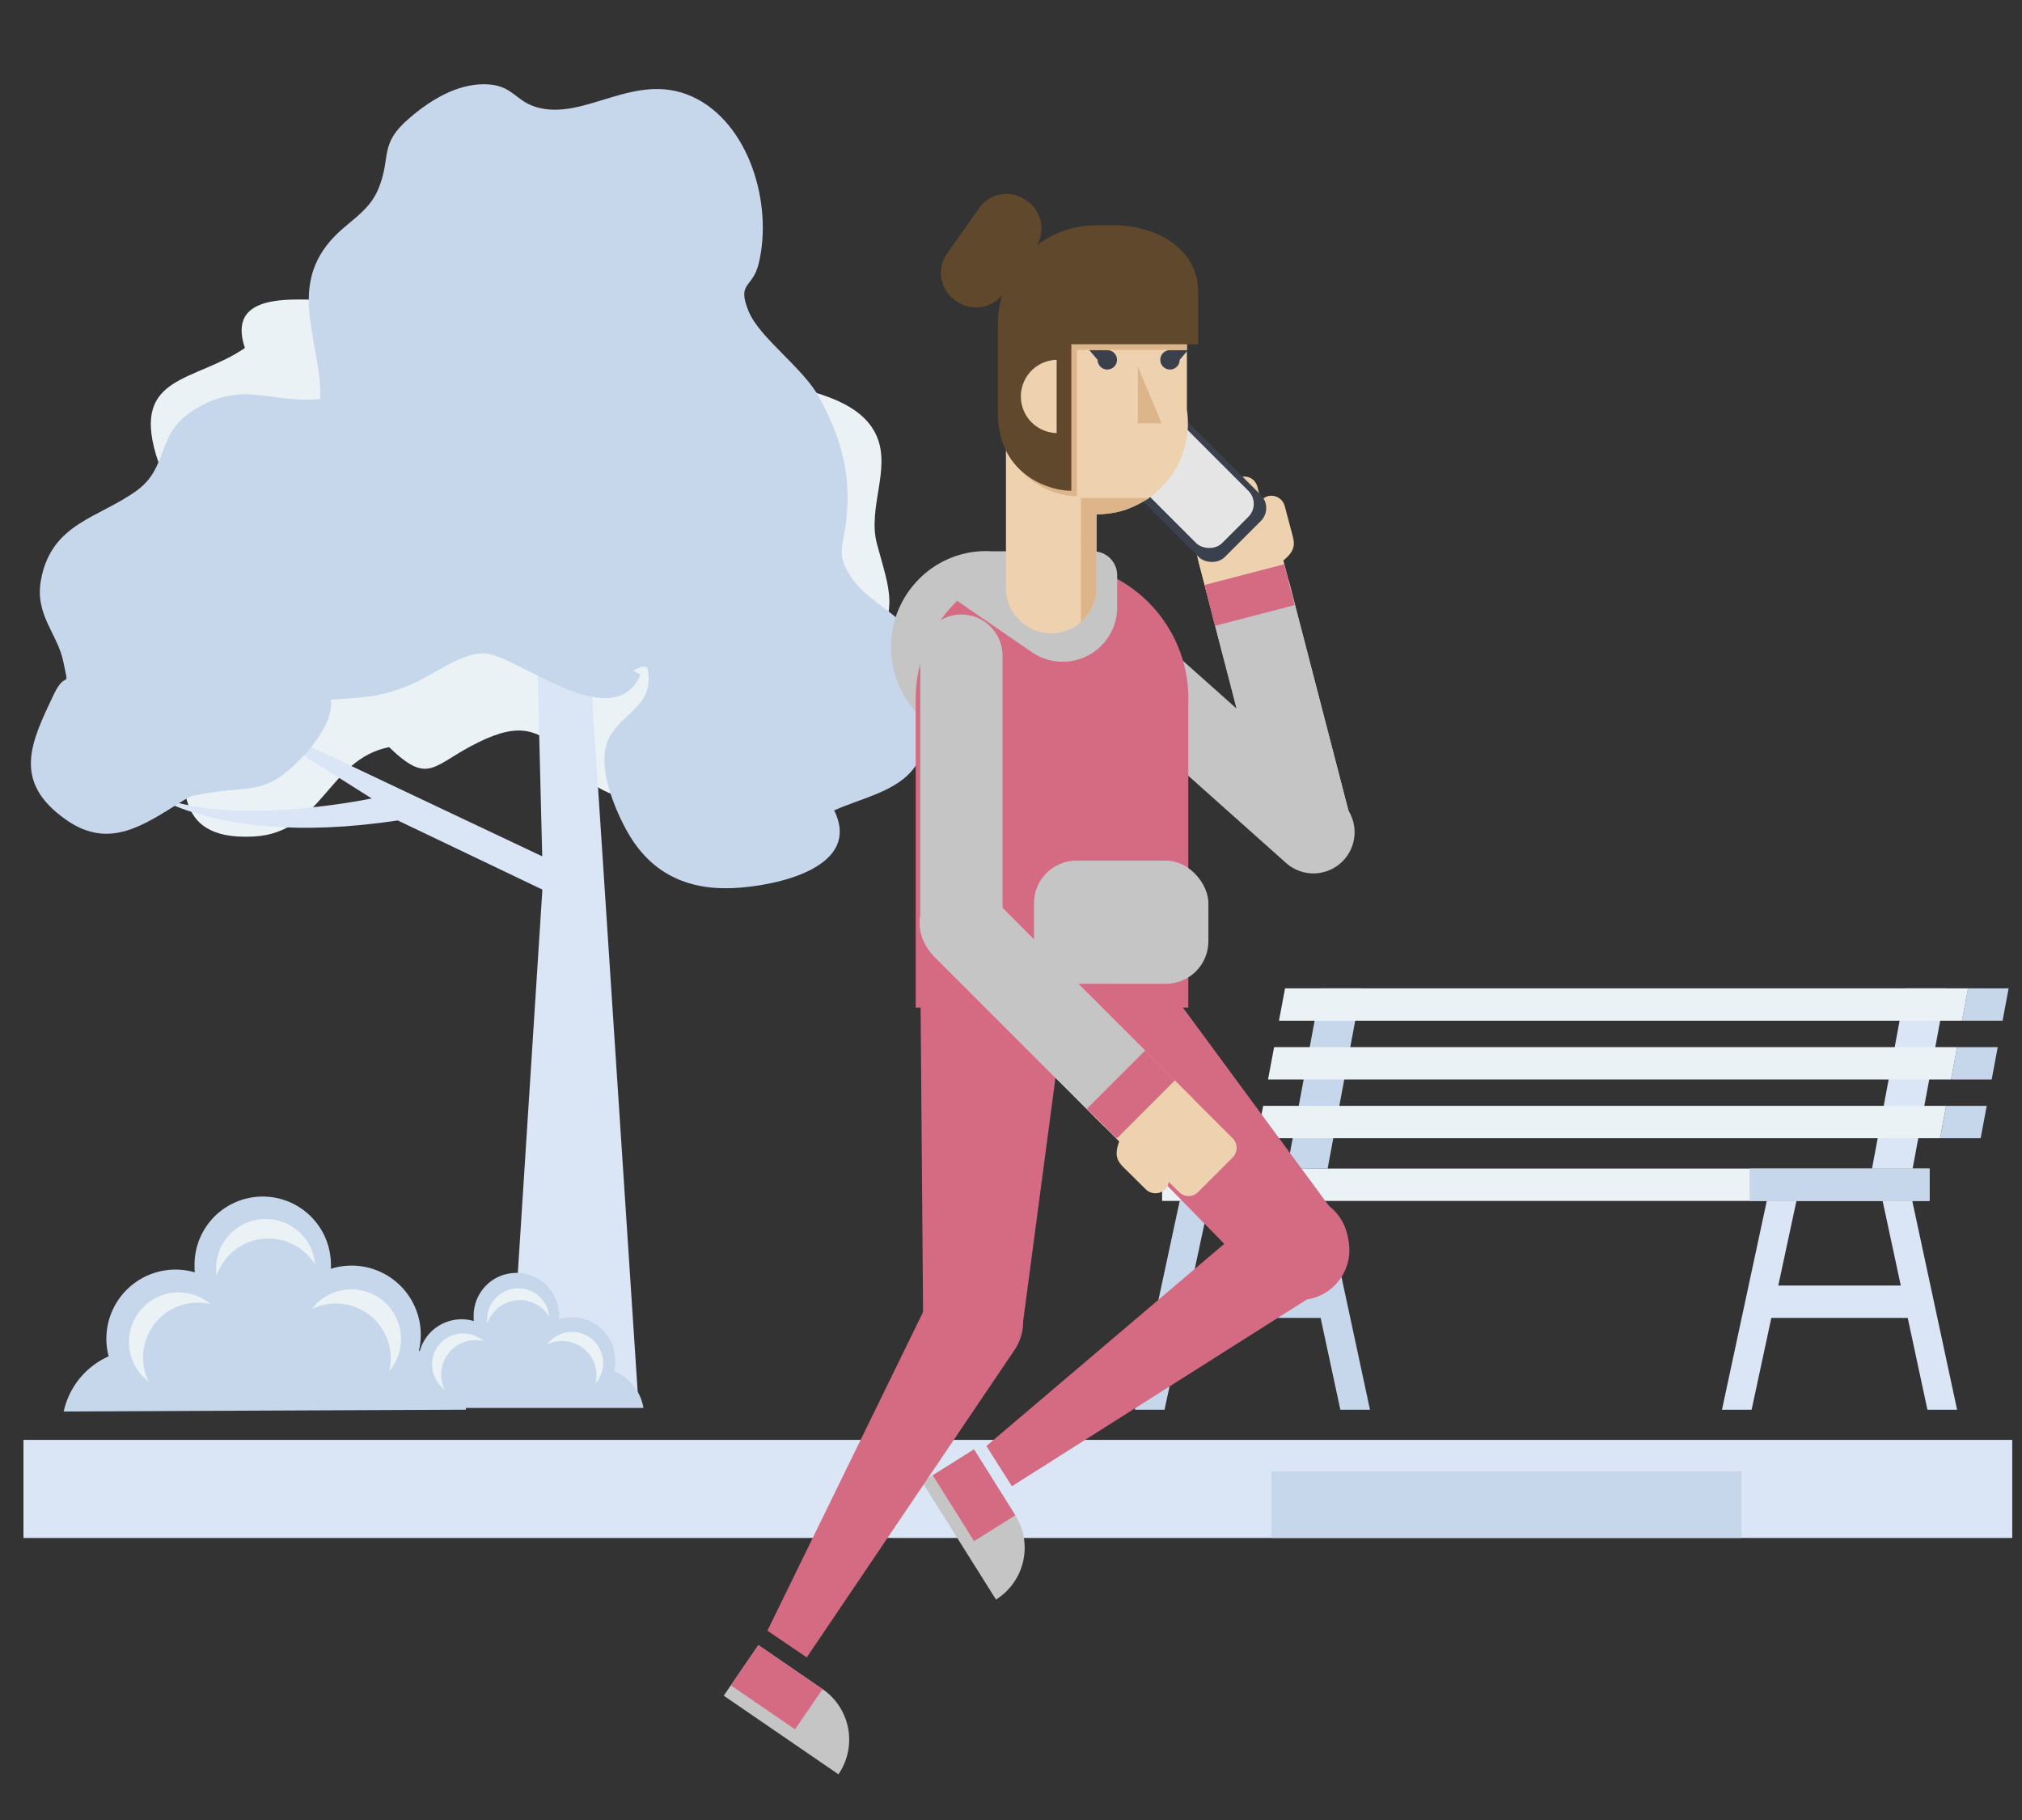 <svg id="Capa_1" data-name="Capa 1" xmlns="http://www.w3.org/2000/svg" viewBox="0 0 1000 900.2"><rect x="0" y="0" width="1000" height="900.2" fill="#333333" stroke="none"/><title>Mesa de trabajo 1</title><path d="M169.23,148.23c-15.56,1.5-58.51-7.6-48.12,23.87-24.85,16.9-55.61,13.21-44,52.65,4.79,16.31,16.49,28.4,18.2,45,1.16,11.23-2.58,26.13-3.94,37.26-1.91,15.7.72,26.73.76,42.18.07,29.45-12,66.83,33.3,64.48,33.86-1.75,36.8-38.23,67-44.2,20,19.23,21.28,8.81,44.26-2.44,20.72-10.15,31.35-7.13,45.82,10.68,39.17,48.24,117.46-10.28,145.41-50.42,17.59-25.24,12.27-34.06,5.79-58.33-4.78-17.9,7.14-37.09-.26-53.6-9.36-20.86-42.17-23.17-62.51-29.76-44.26-14.31-88.39-34.1-135.74-34.16-17.23,0-50.24,7.82-62.27-5" fill="#eaf2f6"/><path d="M251.84,695.89l64-.47-24.69-376.3-25.59.19,2.6,104.15L112.23,349.68l71.61,45.16s-89.42,18.93-120.7-10.08c0,0,34.47,35.9,133.57,20.95l71.53,34.2Z" fill="#dae6f5"/><path d="M316.8,333.55c-13.29,31-61-9.41-76.84-10.44-10.83-.7-24.66,9.81-34.61,14.42-15.17,7-24.23,7.38-41.7,8.39,2.17,12.67-15.69,32-25.85,38.7-10.48,6.88-20.48,5.07-32.34,7.18s-8.6.12-20.37,7.52c-17.74,11.15-33.38,19.61-52.77,5.81C5.73,386.2,15.48,366.87,26.6,343.41c6.21-13.1,7.86-1,4.68-16.36-2.88-13.89-14.22-23-11-40.35,5.17-28.09,28.63-30.49,47.37-44.12,16.16-11.74,9.06-28,28.43-40,24-14.86,37.76-2.88,62.28-5.27.95-26.94-16.29-53.72,5.15-78.33,8.36-9.59,18.82-13.75,23.7-25.77,6.51-16-.08-21.68,15.34-34.87,10.28-8.79,23.15-16.8,37.14-16.68,13.65.13,15,8.1,25.22,11.22,24.22,7.38,48.72-18,77.31-5.16,28.18,12.72,40.17,53.06,33,82.59-3,12.48-10.83,9-5.11,23.34,5.36,13.46,27.07,28.07,35.12,43,10.6,19.61,15.7,37,13.41,59.57-1.37,13.61-5.51,17.34,2.2,29,9.8,14.84,29.71,19.38,36.22,39,5.56,16.75,5.55,44.38-6.88,57.82-9.24,10-25.83,13.28-37.63,18.71,14,28.41-28.94,37.45-49.89,38.41-23.09,1.06-40.8-7.54-52.16-27.43-6.47-11.34-15.24-32.57-10-45.21,6-14.47,23.91-16.58,19.64-36.41-3.27-1.27-4.35.33-7,1.59" fill="#c7d7eb"/><path d="M31.51,698l199-.9a38.93,38.93,0,0,0-23.34-29.15,34.2,34.2,0,0,0-43.52-40.53c0-.48,0-1,0-1.45,0-.16,0-.32,0-.47s0-.31,0-.47a33.72,33.72,0,1,0-67.44.8c0,.16,0,.31,0,.47s0,.31,0,.47c0,.81.06,1.61.13,2.4a34.21,34.21,0,0,0-43.73,33.25,34,34,0,0,0,1.12,8.3A38.91,38.91,0,0,0,31.51,698Z" fill="#c7d7eb"/><path d="M70.76,671.63a27.06,27.06,0,0,1,33.43-26.72,24.55,24.55,0,1,0-30.63,38.35,27,27,0,0,1-2.8-11.63" fill="#eaf2f6"/><path d="M113.34,620.66a27.07,27.07,0,0,1,42.53,4.75,24.55,24.55,0,1,0-48.77,5.46,27,27,0,0,1,6.24-10.21" fill="#eaf2f6"/><path d="M165.79,644.58a27.16,27.16,0,0,1,27.48,26.83,27.6,27.6,0,0,1-.76,6.6,24.55,24.55,0,1,0-38.35-30.63,27,27,0,0,1,11.63-2.8" fill="#eaf2f6"/><path d="M193.53,696.23h124.7a24.37,24.37,0,0,0-14.54-18.33,21.93,21.93,0,0,0,.6-5.22,21.42,21.42,0,0,0-27.76-20.31c0-.3,0-.61,0-.91,0-.1,0-.2,0-.3s0-.19,0-.29a21.14,21.14,0,1,0-42.27.31c0,.1,0,.2,0,.29v.3c0,.5,0,1,.07,1.51a21.09,21.09,0,0,0-6.23-.88,21.43,21.43,0,0,0-20.59,26.79A24.41,24.41,0,0,0,193.53,696.23Z" fill="#c7d7eb"/><path d="M218.21,679.83a16.95,16.95,0,0,1,21-16.65,15.39,15.39,0,1,0-19.31,23.94,16.93,16.93,0,0,1-1.72-7.29" fill="#eaf2f6"/><path d="M245,648a17,17,0,0,1,24.07-.18,16.65,16.65,0,0,1,2.57,3.28,15.38,15.38,0,1,0-30.58,3.28A16.84,16.84,0,0,1,245,648" fill="#eaf2f6"/><path d="M277.84,663.15a16.94,16.94,0,0,1,16.65,21,15.39,15.39,0,1,0-23.94-19.31,16.82,16.82,0,0,1,7.29-1.72" fill="#eaf2f6"/><rect x="11.6" y="712.03" width="983.58" height="48.5" fill="#dae6f5"/><rect x="628.76" y="727.55" width="232.53" height="32.98" fill="#c7d7eb"/><path d="M931.07,593.86l22.16,103.25H967.9L945.73,593.86Z" fill="#dae6f5"/><path d="M574.73,593.86H954.26v-16H574.73Z" fill="#eaf2f6"/><path d="M873.79,651.71h74v-16h-74Z" fill="#dae6f5"/><path d="M653.15,488.75l-16.64,89.14h20.08l16.63-89.14Z" fill="#c7d7eb"/><path d="M942.46,488.75l-16.64,89.14H945.9l16.63-89.14Z" fill="#dae6f5"/><path d="M865.26,593.86h89v-16h-89Z" fill="#c7d7eb"/><path d="M982.55,546.86l-3,16H959.5l3-16Z" fill="#c7d7eb"/><path d="M962.48,546.86l-3,16H621.7l3-16Z" fill="#eaf2f6"/><path d="M988,517.81l-3,16H964.91l3-16Z" fill="#c7d7eb"/><path d="M967.9,517.81l-3,16H627.12l3-16Z" fill="#eaf2f6"/><path d="M973.32,488.75l-3,16h20.07l3-16Z" fill="#c7d7eb"/><path d="M635.53,488.75l-3,16h337.8l3-16Z" fill="#eaf2f6"/><path d="M873.78,593.86,851.62,697.11h14.66l22.17-103.25Z" fill="#dae6f5"/><path d="M640.71,593.86l22.17,103.25h14.66L655.37,593.86Z" fill="#c7d7eb"/><path d="M583.43,651.71h74v-16h-74Z" fill="#c7d7eb"/><path d="M583.43,593.86,561.26,697.11h14.67l22.16-103.25Z" fill="#c7d7eb"/><path d="M406.8,835.27h0l-31.73-21.75-17.13,25,56.72,38.88A30.3,30.3,0,0,0,406.8,835.27Z" fill="#c5c5c5"/><rect x="364.89" y="822.29" width="38.47" height="24.1" transform="translate(539.03 -71.02) rotate(34.43)" fill="#d56a83"/><path d="M502.14,749.29h0L481.7,716.7,456,732.79,492.58,791A30.28,30.28,0,0,0,502.14,749.29Z" fill="#c5c5c5"/><rect x="462.48" y="727.35" width="38.47" height="24.1" transform="translate(852.11 -61.58) rotate(57.9)" fill="#d56a83"/><path d="M495.13,633.29a24.71,24.71,0,0,0-34.3,6.63h0a24.63,24.63,0,0,0-3,6.19L379.53,806.4,399,819.59l102.73-152A24.7,24.7,0,0,0,495.13,633.29Z" fill="#d56a83"/><path d="M663.1,602.75a24.71,24.71,0,0,0-39.34-3.2L487.83,715.06l12.6,19.9,155-98.12h0A24.7,24.7,0,0,0,663.1,602.75Z" fill="#d56a83"/><path d="M662.32,603.22,561.27,466a36.58,36.58,0,1,0-58.9,43.38,36,36,0,0,0,5.14,5.64h0l115,117.47a24.71,24.71,0,1,0,39.79-29.3Z" fill="#d56a83"/><path d="M496.48,447A36.58,36.58,0,0,0,455.2,486.1h0l1.33,164.4h0a24.7,24.7,0,1,0,49,6.5l22.42-168.91A36.58,36.58,0,0,0,496.48,447Z" fill="#d56a83"/><path d="M542.14,343h0l0,0a20.35,20.35,0,1,1,27-30.42l.07.07,93.85,83.66.07.06A20.35,20.35,0,1,1,636,426.72l0,0h0Z" fill="#c5c5c5"/><path d="M637.59,287.92S667,401.2,667,401.22c3.18,11.84-3,23.8-13.88,26.7s-22.37-4.3-25.54-16.14L592.94,278.43c-2-7.44,1.89-15,8.7-16.8l.16,0,19.7-5.32,1.09-.29C624.78,255.42,637.59,287.92,637.59,287.92Z" fill="#edd1af"/><path d="M639.52,265.88c0,.05,0,.09,0,.14,1.24,4.75-.85,7.71-4.23,10.65l-.59.47,4.31,16.56L599.61,304l-14-53.69a6.76,6.76,0,0,1,4.76-8.36l23.22-6a6.56,6.56,0,0,1,8.23,4.65l1.85,7a6.54,6.54,0,0,1,3.42-2.24,6.87,6.87,0,0,1,8.32,5l4.14,15.61Z" fill="#eed2b0"/><path d="M639.08,293.93c7.2,27.75,28.23,108.75,28.24,108.76,3.17,11.85-3,23.81-13.89,26.71s-22.36-4.3-25.53-16.14c0,0-18.13-69.76-28.34-109.06Z" fill="#c5c5c5"/><rect x="597.65" y="283.78" width="40.7" height="20.85" transform="translate(-54.12 164.85) rotate(-14.56)" fill="#d56a83"/><rect x="565.17" y="199.51" width="43.41" height="78.53" rx="9.09" transform="translate(2.97 484.72) rotate(-44.98)" fill="#3a414d"/><rect x="569.27" y="205.63" width="36.54" height="66.1" rx="9.09" transform="translate(3.23 485.17) rotate(-44.98)" fill="#e5e5e6"/><path d="M534.56,316.84l1.77-44.22H490.78c-1-.07-2.08-.11-3.13-.11-26,0-47,21.26-47,47.49s21.05,47.5,47,47.5,47-21.26,47-47.5C534.68,318.94,534.63,317.89,534.56,316.84Z" fill="#c5c5c5"/><path d="M587.74,345.53a67.43,67.43,0,1,0-134.86,0V498.26h134.8V348.06C587.71,347.22,587.74,346.38,587.74,345.53Z" fill="#d56a83"/><rect x="511.37" y="425.58" width="86.25" height="60.91" rx="21.01" fill="#c5c5c5"/><path d="M540.43,272.64l-14.87-.13c-6.11,0-28.55,4.07-28.55,4.07L471.76,296l38.6,26.53.23.16.12.08h0a26.94,26.94,0,0,0,41.8-22.48v-16A11.85,11.85,0,0,0,540.43,272.64Z" fill="#c5c5c5"/><path d="M587,202.64V164.08c0-.65.05-1.31.05-2a44.78,44.78,0,0,0-89.55,0V290.78h0a22.38,22.38,0,0,0,44.76,0h0V254.31h.23a45,45,0,0,0,45-45A46,46,0,0,0,587,202.64Z" fill="#eed2b0"/><path d="M542.3,117.34a44.77,44.77,0,0,0-44.77,44.77v55.81c5.21,21.37,25.22,27.48,35.07,27.48V173h9.11l.78,0,.79,0H587v-8.89c0-.65.05-1.31.05-2A44.77,44.77,0,0,0,542.3,117.34Z" fill="#dcb58b"/><path d="M550.1,111.38h-7.8a48.54,48.54,0,0,0-29.49,9.93,16.44,16.44,0,0,0-4.66-21.77l-1-.69a16.45,16.45,0,0,0-22.86,4l-16,22.66a16.45,16.45,0,0,0,4,22.86l1,.7a16.44,16.44,0,0,0,22.43-3.42,48.79,48.79,0,0,0-2.2,14.54v43.93c0,30.43,25,38.57,36.33,38.57V170.24H539l.79,0,.78,0h52v-26C592.49,123.94,573.56,111.38,550.1,111.38Z" fill="#60482d"/><polygon points="562.7 181.18 562.7 209.32 574.49 209.32 562.7 181.18" fill="#dcb58b"/><path d="M534.55,307.63a22.33,22.33,0,0,0,7.75-16.85h0V254.31s9.27,0,15.43-2.63c2.79-1.19,10.86-5.42,10.86-5.42h-34Z" fill="#dcb58b"/><path d="M522.57,177.94v36.21a18.11,18.11,0,0,1,0-36.21Z" fill="#eed2b0"/><path d="M578.63,173.15a4.79,4.79,0,1,0,4.79,4.79l4.1-4.79Z" fill="#3a414d"/><path d="M547.62,173.15h-8.89l4.1,4.79a4.79,4.79,0,1,0,4.79-4.79Z" fill="#3a414d"/><path d="M455.1,324.74h0v-.05a20.36,20.36,0,1,1,40.71,0s0,.06,0,.09V450.47s0,.06,0,.09a20.36,20.36,0,1,1-40.71,0v0h0Z" fill="#c5c5c5"/><path d="M545.61,556.62l-82.76-82.79c-8.74-8.6-9.43-22.06-1.56-30.06s21.46-7.62,30.2,1l97.42,97.43c5.5,5.4,6,13.86,1,18.89l-.11.11-14.29,14.56-.8.81C573.11,578.15,545.61,556.62,545.61,556.62Z" fill="#edd1af"/><path d="M555.11,576.6l-.11-.1c-3.48-3.47-3.17-7.08-1.74-11.33l.26-.7-12.11-12.1,28.82-28.82,39.27,39.21a6.76,6.76,0,0,1,.13,9.61l-17,17a6.55,6.55,0,0,1-9.44.16l-5.14-5.07a6.53,6.53,0,0,1-1.81,3.66,6.87,6.87,0,0,1-9.71-.11l-11.48-11.36Z" fill="#eed2b0"/><path d="M541.27,552.19l-79.44-79.47c-8.74-8.6-9.44-22.06-1.56-30.06s21.46-7.62,30.2,1l79.67,79.68Z" fill="#c5c5c5"/><rect x="538.96" y="530.85" width="40.7" height="20.85" transform="translate(1337.54 528.51) rotate(135)" fill="#d56a83"/></svg>